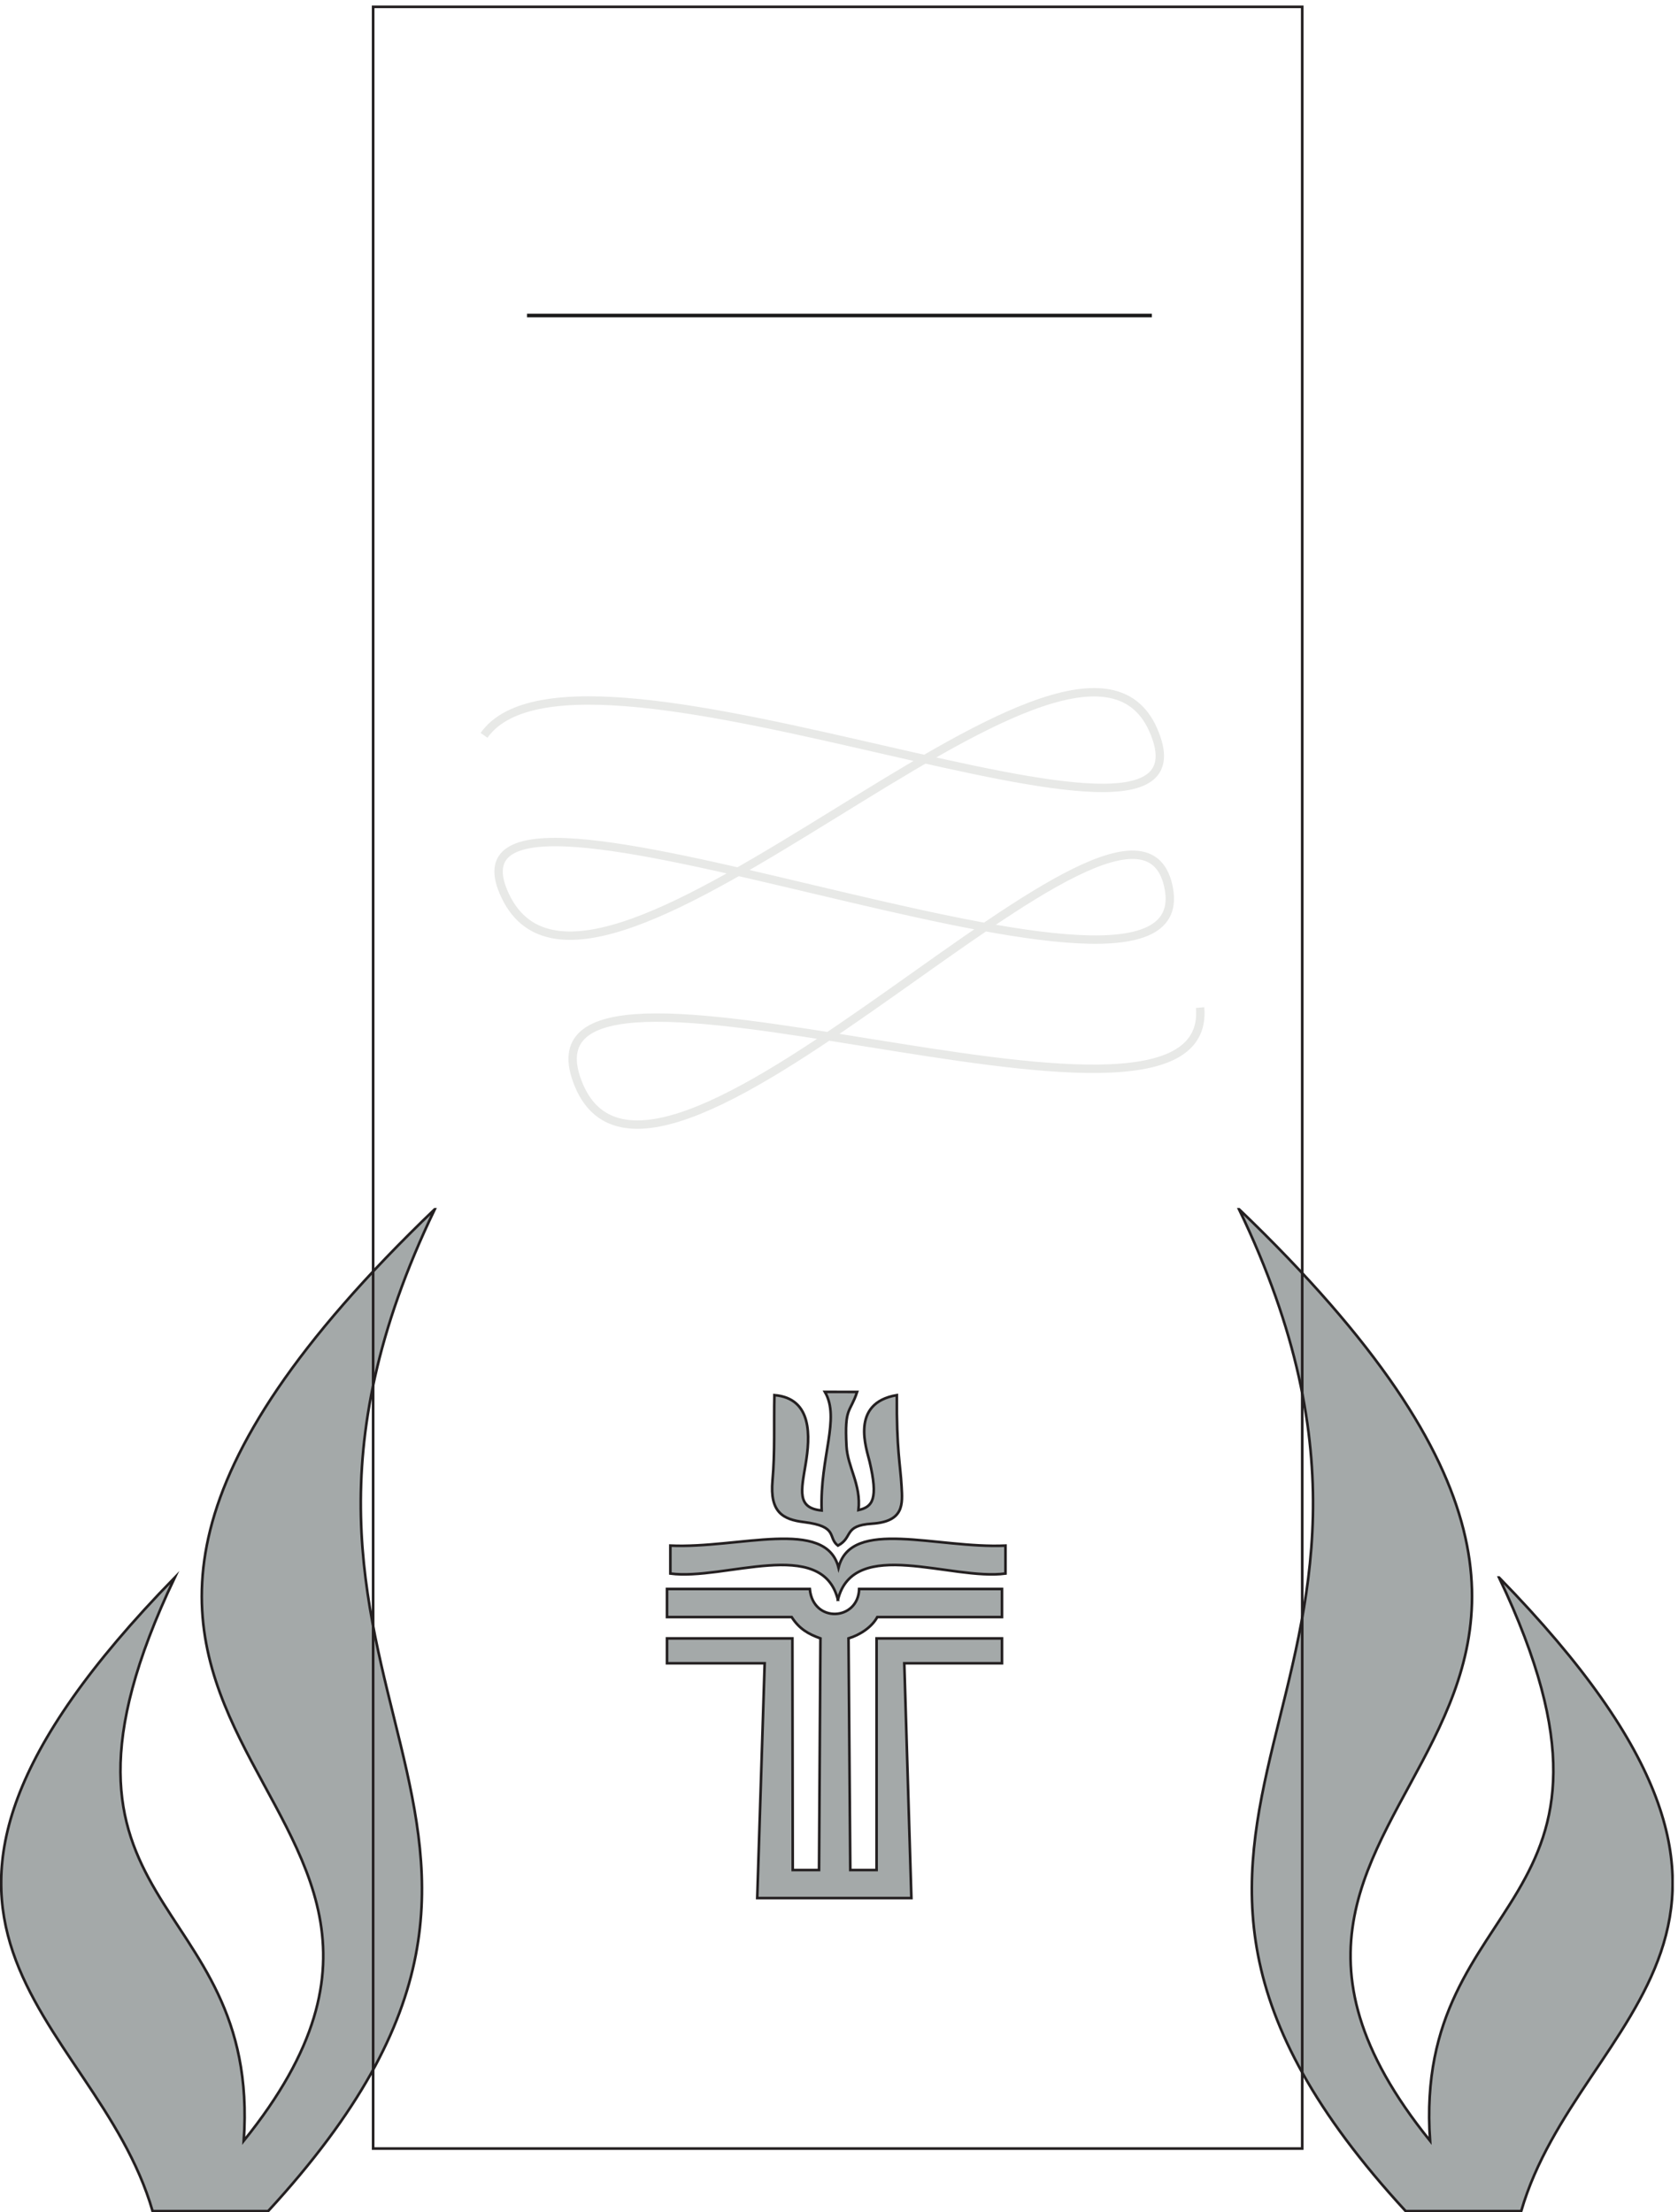 <svg xmlns="http://www.w3.org/2000/svg" xml:space="preserve" width="638.224" height="841.255"><defs><clipPath clipPathUnits="userSpaceOnUse" id="a"><path d="M0 0h4786.68v6309H0Z"/></clipPath><clipPath clipPathUnits="userSpaceOnUse" id="b"><path d="M0 6309h4786.68V-.191H0Z" clip-rule="evenodd"/></clipPath><clipPath clipPathUnits="userSpaceOnUse" id="c"><path d="M0 2871.36h4786.68V-.191H0Z" clip-rule="evenodd"/></clipPath></defs><g clip-path="url(#a)" transform="matrix(.133 0 0 -.133 0 841.255)"><g clip-path="url(#b)"><g clip-path="url(#c)"><path d="M1907.46 1781.87h408.36c9.15-98.53 138.16-91.42 141.2 0h408.37v-80.25h-356.56c-15.24-28.44-48.76-50.79-82.28-60.95l5.08-662.318h75.17v662.318h358.59v-71.11h-279.36l20.32-671.458h-440.87l21.33 671.458h-279.35v71.11h358.59l1.01-662.318h75.17l4.07 662.318c-34.54 12.19-60.95 27.43-82.28 60.95h-356.56v80.25" style="fill:#a4a9a9;fill-opacity:1;fill-rule:evenodd;stroke:none"/><path d="M1907.46 1781.87h408.36c9.15-98.53 138.16-91.42 141.2 0h408.37v-80.25h-356.56c-15.24-28.44-48.76-50.79-82.28-60.95l5.08-662.318h75.17v662.318h358.59v-71.11h-279.36l20.32-671.458h-440.87l21.33 671.458h-279.35v71.11h358.59l1.01-662.318h75.17l4.07 662.318c-34.54 12.19-60.95 27.43-82.28 60.95h-356.56z" style="fill:none;stroke:#231f20;stroke-width:7.5;stroke-linecap:butt;stroke-linejoin:miter;stroke-miterlimit:10;stroke-dasharray:none;stroke-opacity:1"/><path d="M499.738 1814.66C-485.219 805.941 271.5 571.941 436.379 3.14h330.48C1815.18 1142.18 569.578 1466.18 1243.5 2868.02c-1601.281-1535.04 298.08-1617.84-546.48-2664 50.398 722.878-655.2 646.562-197.282 1610.64" style="fill:#a4a9a9;fill-opacity:1;fill-rule:evenodd;stroke:none"/><path d="M499.738 1814.66C-485.219 805.941 271.5 571.941 436.379 3.14h330.48C1815.18 1142.18 569.578 1466.18 1243.5 2868.02c-1601.281-1535.04 298.08-1617.84-546.48-2664 50.398 722.878-655.2 646.562-197.282 1610.64Z" style="fill:none;stroke:#231f20;stroke-width:7.5;stroke-linecap:butt;stroke-linejoin:miter;stroke-miterlimit:10;stroke-dasharray:none;stroke-opacity:1"/><path d="M4286.94 1814.66C5271.9 805.941 4515.18 571.941 4350.3 3.14h-330.48C2971.5 1142.18 4217.1 1466.18 3543.18 2868.02c1601.28-1535.04-298.08-1617.84 546.48-2664-50.4 722.878 655.2 646.562 197.28 1610.64" style="fill:#a4a9a9;fill-opacity:1;fill-rule:evenodd;stroke:none"/><path d="M4286.94 1814.66C5271.9 805.941 4515.18 571.941 4350.3 3.14h-330.48C2971.5 1142.18 4217.1 1466.18 3543.18 2868.02c1601.28-1535.04-298.08-1617.84 546.48-2664-50.4 722.878 655.2 646.562 197.28 1610.64z" style="fill:none;stroke:#231f20;stroke-width:7.5;stroke-linecap:butt;stroke-linejoin:miter;stroke-miterlimit:10;stroke-dasharray:none;stroke-opacity:1"/><path d="M2396.22 1751.14c-44.88 182.25-325.83 54-479.16 74.91v79.86c195.65-8.93 444.82 80.82 480.92-62.93 36.25 143.75 281.11 54 477.41 62.93v-79.86c-153.82-20.91-434.13 107.34-479.17-74.91" style="fill:#a4a9a9;fill-opacity:1;fill-rule:evenodd;stroke:none"/><path d="M2396.22 1751.14c-44.88 182.25-325.83 54-479.16 74.91v79.86c195.65-8.93 444.82 80.82 480.92-62.93 36.25 143.75 281.11 54 477.41 62.93v-79.86c-153.82-20.91-434.13 107.34-479.17-74.91z" style="fill:none;stroke:#231f20;stroke-width:7.5;stroke-linecap:butt;stroke-linejoin:miter;stroke-miterlimit:10;stroke-dasharray:none;stroke-opacity:1"/><path d="M2214.62 2336.2c-1.92-81.46 1.91-163.07-5.43-244.21-8.15-90.88 29.7-111.33 90.24-118.83 99.67-12.46 66.28-43.61 96.79-67.25 44.72 23.64 14.38 57.34 97.59 62.77 92.48 6.07 87.21 56.7 84.49 106.22-3.51 63.89-14.69 104.94-13.57 261.3-134.97-22.84-86.41-153.81-77.79-190.55 24.92-106.05 9.11-129.05-31.94-138.15 7.98 74.11-31.15 121.86-34.34 183.84-5.75 111.8 9.9 92.31 30.5 153.97l-92.16.16c44.57-76.51-14.69-186.08-9.26-339.09-71.87 6.87-58.3 57.02-45.68 133.52 12.62 76.67 20.29 187.04-89.44 196.3" style="fill:#a4a9a9;fill-opacity:1;fill-rule:evenodd;stroke:none"/><path d="M2214.62 2336.2c-1.92-81.46 1.91-163.07-5.43-244.21-8.15-90.88 29.7-111.33 90.24-118.83 99.67-12.46 66.28-43.61 96.79-67.25 44.72 23.64 14.38 57.34 97.59 62.77 92.48 6.07 87.21 56.7 84.49 106.22-3.51 63.89-14.69 104.94-13.57 261.3-134.97-22.84-86.41-153.81-77.79-190.55 24.92-106.05 9.11-129.05-31.94-138.15 7.98 74.11-31.15 121.86-34.34 183.84-5.75 111.8 9.9 92.31 30.5 153.97l-92.16.16c44.57-76.51-14.69-186.08-9.26-339.09-71.87 6.87-58.3 57.02-45.68 133.52 12.62 76.67 20.29 187.04-89.44 196.3z" style="fill:none;stroke:#231f20;stroke-width:7.5;stroke-linecap:butt;stroke-linejoin:miter;stroke-miterlimit:10;stroke-dasharray:none;stroke-opacity:1"/></g></g></g><path d="M1067.08 6305.66V181.922h2656.98V6305.66Z" style="fill:none;stroke:#231f20;stroke-width:7.5;stroke-linecap:butt;stroke-linejoin:miter;stroke-miterlimit:10;stroke-dasharray:none;stroke-opacity:1" transform="matrix(.133 0 0 -.133 0 841.255)"/><path d="M1507.19 5423.1h1786.87" style="fill:none;stroke:#191818;stroke-width:10.08;stroke-linecap:butt;stroke-linejoin:miter;stroke-miterlimit:10;stroke-dasharray:none;stroke-opacity:1" transform="matrix(.133 0 0 -.133 0 841.255)"/><path d="M1384.24 4222.68c270.43 383.05 2138.65-498.39 1913.87 15.2-224.79 513.57-1597.88-999.39-1852.17-476.36-254.29 523.05 1985.83-478.6 1896.88 21.64-88.95 500.23-1463.63-1102.85-1687.99-559.54-224.36 543.31 1821.59-293.3 1777.21 220.67" style="fill:none;stroke:#e8e9e7;stroke-width:23.976;stroke-linecap:butt;stroke-linejoin:miter;stroke-miterlimit:10;stroke-dasharray:none;stroke-opacity:1" transform="matrix(.133 0 0 -.133 0 841.255)"/></svg>
